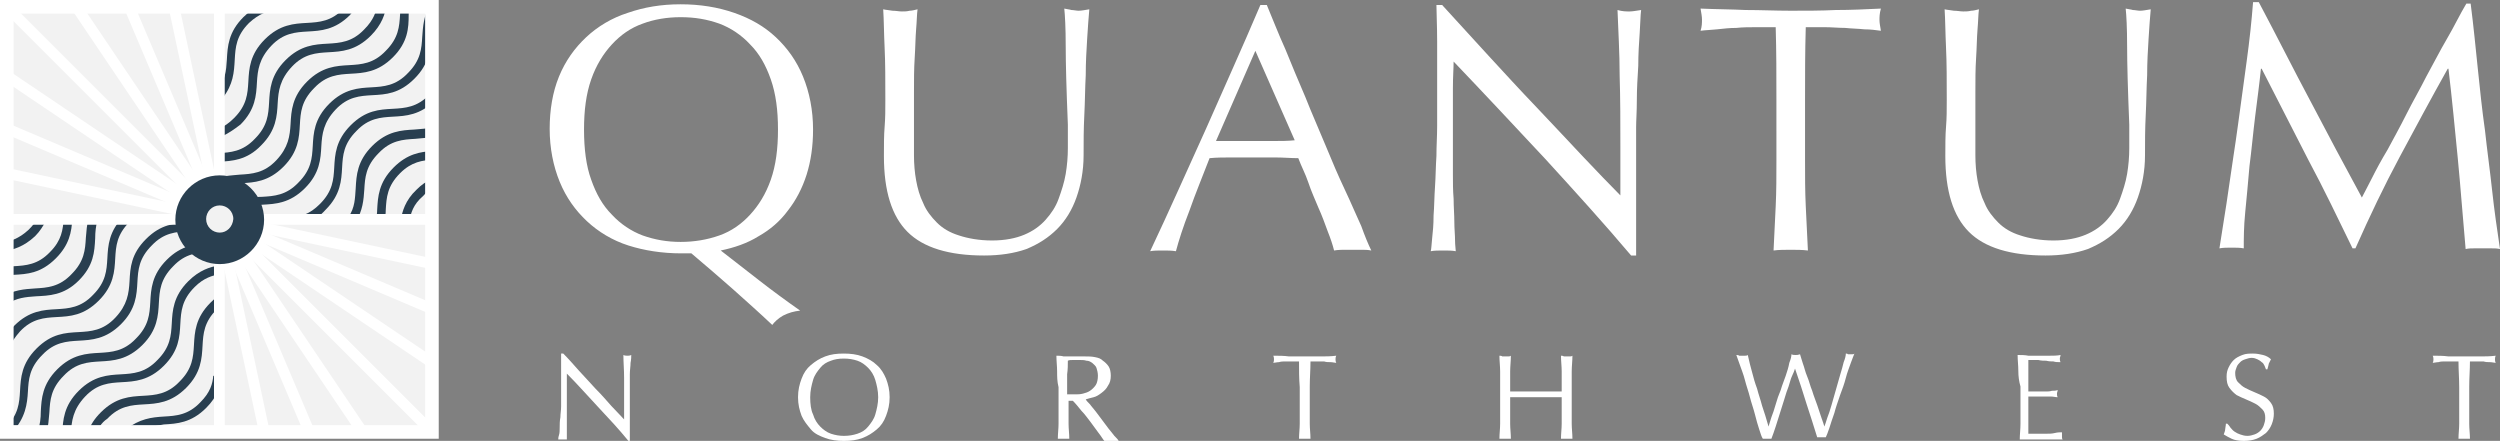 <svg id="Layer_1" xmlns="http://www.w3.org/2000/svg" viewBox="0 0 349.3 61.6"><rect x="0" y="0" width="349.3" height="61.6" fill="#808080" stroke="none"/><style>.st0{fill:#FFFFFF;} .st1{fill:#F2F2F2;} .st2{fill:#414142;} .st3{fill:#293F50;}</style><g id="XMLID_1_"><path id="XMLID_40_" class="st0" d="M83.6 56.9c-1.5-1.6-2.9-3.2-4.4-4.7V61.4H78c0-.1 0-.3.1-.6s.1-.7.1-1.1c0-.4 0-.9.1-1.4 0-.5.1-1 .1-1.5v-1.5V54v-2.8-1.8h.3c.7.7 1.4 1.5 2.2 2.4.8.9 1.6 1.7 2.3 2.5.8.8 1.5 1.6 2.2 2.4.7.7 1.3 1.4 1.8 1.9v-2.3-3.5c0-1.1-.1-2.2-.1-3.2.2.1.4.1.6.1.1 0 .3 0 .5-.1 0 .2 0 .6-.1 1.1 0 .5-.1 1-.1 1.6V61.6h-.2c-1.3-1.6-2.7-3.1-4.2-4.7z"/><path id="XMLID_42_" class="st0" d="M112 52.9c.3-.8.7-1.4 1.3-1.9.6-.5 1.2-.9 2-1.2.8-.3 1.6-.4 2.6-.4.9 0 1.8.1 2.6.4.8.3 1.5.7 2 1.2.6.5 1 1.2 1.3 1.9.3.8.5 1.6.5 2.6s-.2 1.8-.5 2.6-.7 1.4-1.3 1.9c-.6.5-1.2.9-2 1.2-.8.3-1.6.4-2.6.4-.9 0-1.8-.1-2.6-.4-.8-.3-1.5-.6-2-1.2s-1-1.2-1.3-1.9c-.3-.8-.5-1.6-.5-2.6s.2-1.8.5-2.6zm10.3.2c-.2-.7-.6-1.3-1-1.7s-.9-.8-1.5-1c-.6-.2-1.2-.3-1.9-.3s-1.3.1-1.8.3c-.6.2-1.1.5-1.5 1s-.8 1-1 1.7c-.2.7-.4 1.5-.4 2.4s.1 1.8.4 2.4c.2.7.6 1.3 1 1.7s.9.8 1.5 1c.6.2 1.2.3 1.8.3.7 0 1.3-.1 1.9-.3.6-.2 1.1-.5 1.5-1s.8-1 1-1.7.4-1.5.4-2.4-.2-1.7-.4-2.4z"/><path id="XMLID_45_" class="st0" d="M147.7 51.9c0-.7-.1-1.5-.1-2.2.3 0 .7 0 1 .1h3c.5 0 .9 0 1.4.1s.8.2 1.1.5c.3.2.6.5.8.8.2.3.3.8.3 1.3s-.1 1-.4 1.4c-.2.4-.5.7-.9 1-.4.3-.7.5-1.1.6s-.8.2-1.1.3c.1.2.3.4.6.7.2.3.5.6.8 1l.9 1.2.9 1.2c.3.4.6.7.8 1 .3.3.5.5.6.7h-2c-.2-.2-.4-.6-.8-1.1s-.7-1-1.1-1.5c-.4-.5-.8-1.1-1.3-1.6-.4-.5-.8-1-1.2-1.4h-.6v3.2c0 .7.1 1.4.1 2.1h-1.6c0-.7.1-1.4.1-2.1v-5.1c-.2-.8-.2-1.5-.2-2.2zm1.9 3.2h.6c.4 0 .7 0 1.1-.1s.7-.2 1-.4c.3-.2.6-.5.8-.8.2-.3.3-.8.3-1.3 0-.4-.1-.8-.2-1.1s-.4-.5-.6-.7c-.3-.2-.5-.3-.8-.3-.3-.1-.6-.1-.9-.1h-1c-.3 0-.5 0-.7.1 0 .6 0 1.2-.1 1.9v2.8h.5z"/><path id="XMLID_48_" class="st0" d="M181.5 50.5h-1.9c-.3 0-.6 0-.9.1-.3 0-.6.1-.8.1.1-.2.1-.4.1-.5 0-.1 0-.3-.1-.5.7 0 1.5 0 2.2.1h4.4c.7 0 1.4 0 2.2-.1-.1.2-.1.4-.1.5 0 .1 0 .3.1.5-.2 0-.5-.1-.8-.1-.3 0-.6 0-.9-.1h-1.9c0 1.2-.1 2.3-.1 3.5v5.2c0 .7.1 1.4.1 2.1h-1.6c0-.7.1-1.4.1-2.1v-5.1c-.1-1.2-.1-2.4-.1-3.6z"/><path id="XMLID_50_" class="st0" d="M218.2 51.9c0-.7-.1-1.5-.1-2.2.1 0 .3 0 .4.1h.8c.1 0 .3 0 .4-.1 0 .7-.1 1.5-.1 2.2v7.3c0 .7.1 1.4.1 2.1h-1.6c0-.7.1-1.4.1-2.1v-3.7H211v3.7c0 .7.1 1.4.1 2.1h-1.6c0-.7.1-1.4.1-2.1v-5.1-2.2c0-.7-.1-1.5-.1-2.2.1 0 .3 0 .4.1h.8c.1 0 .3 0 .4-.1 0 .7-.1 1.5-.1 2.2V54.7h7.2v-.6-2.2z"/><path id="XMLID_52_" class="st0" d="M245.8 60c-.2-.6-.4-1.3-.6-2.1-.2-.8-.5-1.6-.7-2.4s-.5-1.6-.7-2.4c-.2-.8-.5-1.5-.7-2.1s-.4-1.1-.5-1.4c.1 0 .3 0 .4.1h.8c.1 0 .3 0 .4-.1.2.9.4 1.7.6 2.4.2.8.4 1.5.7 2.3.2.8.5 1.6.7 2.4.3.9.6 1.8.9 2.9.1-.3.2-.7.4-1.3.2-.5.4-1.1.6-1.8.2-.7.4-1.3.7-2 .2-.7.5-1.4.7-2 .2-.6.4-1.2.5-1.8.2-.5.3-.9.3-1.2.2.1.4.1.6.1s.3 0 .6-.1c.1.3.2.7.4 1.3.2.5.3 1.1.6 1.8s.4 1.3.7 2c.2.7.5 1.4.7 2l.6 1.8c.2.5.3.9.4 1.2.1-.2.2-.6.4-1.2.2-.5.4-1.1.6-1.8l.6-2.1.6-2.1c.2-.7.4-1.3.5-1.8.2-.5.3-.9.3-1.2.1 0 .2 0 .3.1h.6c.1 0 .2 0 .3-.1-.1.3-.3.7-.5 1.3-.2.6-.5 1.3-.7 2.1s-.5 1.6-.8 2.4c-.3.9-.6 1.7-.8 2.5-.3.8-.5 1.5-.7 2.1-.2.6-.4 1.1-.5 1.3h-1.2c-.5-1.6-1-3.2-1.5-4.7-.5-1.6-1-3.2-1.6-4.9-.1.3-.2.6-.4 1s-.3.9-.5 1.5c-.2.5-.4 1.1-.6 1.8-.2.6-.4 1.3-.6 1.9-.2.6-.4 1.3-.6 1.9-.2.6-.4 1.2-.6 1.7h-1.2c-.2-.3-.3-.7-.5-1.3z"/><path id="XMLID_54_" class="st0" d="M282 51.8c0-.7-.1-1.5-.1-2.2.5 0 1 0 1.5.1h3c.5 0 1 0 1.5-.1 0 .2-.1.3-.1.5s0 .3.1.5c-.4 0-.7 0-1-.1-.3 0-.6 0-1-.1-.3 0-.7 0-1.1-.1h-1.4v4.4H285.8c.3 0 .6 0 .9-.1.3 0 .5 0 .8-.1 0 .2-.1.3-.1.5s0 .3.1.5c-.3 0-.6-.1-1-.1H283.4v5.2h2.5c.4 0 .8 0 1.2-.1s.7-.1 1-.1v.6c0 .2 0 .3.1.4h-6c0-.7.1-1.4.1-2.2V54c-.2-.7-.3-1.4-.3-2.2z"/><path id="XMLID_56_" class="st0" d="M311.6 59.7c.2.2.3.4.6.6s.5.3.8.4c.3.1.6.2 1 .2s.7-.1 1-.2c.3-.1.6-.3.8-.5s.4-.5.5-.8c.1-.3.2-.6.2-1 0-.5-.1-.9-.4-1.2-.3-.3-.6-.6-1-.8-.4-.2-.8-.4-1.3-.6-.5-.2-.9-.4-1.3-.6-.4-.3-.7-.6-1-1-.3-.4-.4-.9-.4-1.6 0-.5.1-.9.3-1.3s.4-.7.7-1c.3-.3.7-.5 1.2-.7.5-.2 1-.2 1.5-.2s1 .1 1.4.2.8.3 1.1.6l-.3.6s-.1.5-.2.8h-.2c-.1-.2-.1-.3-.2-.5s-.2-.4-.4-.5c-.2-.2-.4-.3-.6-.4s-.5-.2-.8-.2c-.3 0-.6.1-.9.2-.3.1-.5.2-.7.4-.2.2-.4.4-.5.7s-.2.5-.2.8c0 .5.1 1 .4 1.3.3.3.6.6 1 .8.4.2.8.4 1.3.6.5.2.9.4 1.3.6.4.2.7.5 1 .9.3.4.4.9.4 1.5 0 .5-.1 1-.3 1.5-.2.5-.5.9-.8 1.2-.4.3-.8.6-1.3.8-.5.2-1.1.3-1.8.3s-1.3-.1-1.7-.3c-.4-.2-.8-.4-1.1-.6.1-.3.2-.5.2-.7 0-.2.1-.5.1-.8h.2c.1.1.3.3.4.5z"/><path id="XMLID_58_" class="st0" d="M343.5 50.5h-1.9c-.3 0-.6 0-.9.1-.3 0-.6.1-.8.1.1-.2.1-.4.1-.5 0-.1 0-.3-.1-.5.7 0 1.5 0 2.2.1h4.4c.7 0 1.4 0 2.2-.1-.1.2-.1.4-.1.5 0 .1 0 .3.1.5-.2 0-.5-.1-.8-.1-.3 0-.6 0-.9-.1h-1.9c0 1.2-.1 2.3-.1 3.5v5.2c0 .7.1 1.4.1 2.1h-1.6c0-.7.1-1.4.1-2.1v-5.1c0-1.2-.1-2.4-.1-3.6z"/><path id="XMLID_23_" class="st0" d="M78.1 10.7c.9-2.2 2.2-4 3.8-5.5 1.6-1.5 3.6-2.7 5.8-3.4C90 1 92.4.6 95.1.6s5.2.4 7.5 1.2c2.3.8 4.2 1.9 5.8 3.4 1.6 1.5 2.9 3.3 3.8 5.5.9 2.2 1.4 4.7 1.4 7.4 0 2.3-.3 4.4-.9 6.3-.6 1.9-1.5 3.6-2.6 5-1.1 1.5-2.5 2.7-4.1 3.6-1.6 1-3.4 1.6-5.3 2l5.4 4.2c1.8 1.4 3.7 2.8 5.7 4.2-.9.1-1.6.3-2.4.7-.7.4-1.2.9-1.5 1.3-1.8-1.7-3.6-3.3-5.5-5-1.8-1.6-3.8-3.3-5.8-5h-1.4c-2.7 0-5.2-.4-7.4-1.1s-4.2-1.9-5.8-3.4-2.9-3.3-3.8-5.5c-.9-2.2-1.4-4.7-1.4-7.4 0-2.6.4-5.1 1.3-7.3zm29.6.4c-.7-2-1.6-3.6-2.9-4.9-1.2-1.3-2.7-2.3-4.3-2.9-1.7-.6-3.4-.9-5.4-.9-1.9 0-3.7.3-5.3.9-1.7.6-3.1 1.6-4.3 2.9-1.2 1.3-2.2 2.9-2.9 4.9-.7 2-1 4.3-1 7s.3 5.1 1 7c.7 2 1.6 3.6 2.9 4.9 1.2 1.3 2.7 2.3 4.3 2.9 1.7.6 3.4.9 5.3.9s3.7-.3 5.4-.9c1.7-.6 3.1-1.6 4.3-2.9 1.2-1.3 2.2-2.9 2.9-4.9.7-2 1-4.3 1-7s-.3-5-1-7z"/><path id="XMLID_26_" class="st0" d="M148.9 6.4c0-2.5-.1-4.3-.2-5.2.4.1.7.1 1 .2.3 0 .7.1 1 .1.4 0 .9-.1 1.5-.2-.1 1.1-.2 2.5-.3 4.1-.1 1.6-.2 3.3-.2 5.1-.1 1.8-.1 3.7-.2 5.6-.1 1.9-.1 3.8-.1 5.6 0 2.2-.4 4.2-1 5.9-.6 1.7-1.5 3.2-2.7 4.4-1.2 1.2-2.6 2.1-4.3 2.8-1.7.6-3.7.9-5.9.9-4.9 0-8.5-1.1-10.7-3.3-2.2-2.2-3.3-5.7-3.3-10.6 0-1.5 0-2.9.1-4.1.1-1.2.1-2.4.1-3.7 0-2.8 0-5.2-.1-7.3-.1-2.1-.1-3.9-.2-5.4.4.1.8.1 1.3.2.5 0 .9.1 1.3.1s.7 0 1.1-.1c.3 0 .7-.1 1.1-.2-.1.7-.1 1.7-.2 2.8-.1 1.2-.1 2.5-.2 4s-.1 3.1-.1 4.8v8.8c0 1.2.1 2.4.3 3.5.2 1.1.5 2.2 1 3.2.4 1 1.1 1.9 1.9 2.7.8.8 1.8 1.4 3.1 1.8 1.2.4 2.8.7 4.6.7 1.8 0 3.3-.3 4.5-.8 1.2-.5 2.2-1.2 3-2.1.8-.9 1.4-1.8 1.8-2.9.4-1.1.8-2.3 1-3.5.2-1.2.3-2.4.3-3.6v-3.3c-.2-4.9-.3-8.5-.3-11z"/><path id="XMLID_28_" class="st0" d="M191.6 35c-.5-.1-.9-.1-1.3-.1h-2.6s-.8 0-1.3.1c-.2-.8-.5-1.7-.9-2.7-.4-1.1-.8-2.2-1.3-3.3-.5-1.2-1-2.3-1.4-3.5s-1-2.3-1.4-3.4c-1 0-2.1-.1-3.2-.1H172c-1 0-2 0-3 .1-1 2.6-2 5-2.8 7.3-.9 2.3-1.5 4.2-1.9 5.7-.6-.1-1.2-.1-1.8-.1-.7 0-1.3 0-1.8.1 2.7-5.7 5.2-11.4 7.8-17.1 2.5-5.7 5.1-11.4 7.6-17.3h.9c.8 1.9 1.6 4 2.6 6.2.9 2.2 1.8 4.4 2.8 6.7.9 2.3 1.9 4.5 2.8 6.7.9 2.2 1.8 4.3 2.7 6.2s1.6 3.6 2.3 5.1c.5 1.4 1 2.6 1.4 3.4zm-21.7-15.3h8.2c.9 0 1.8 0 2.8-.1l-5.5-12.5-5.5 12.6z"/><path id="XMLID_31_" class="st0" d="M215.9 22.2c-4.3-4.6-8.5-9.1-12.8-13.6 0 .9-.1 2.1-.1 3.7V24.4c0 1.1 0 2.2.1 3.4 0 1.1.1 2.2.1 3.2s.1 1.8.1 2.6c0 .7.1 1.2.1 1.5-.5-.1-1.1-.1-1.7-.1-.7 0-1.3 0-1.8.1.1-.3.1-.9.2-1.8s.2-1.9.2-3.2c.1-1.2.1-2.6.2-4s.1-2.9.2-4.3c0-1.4.1-2.8.1-4.2v-3.7-8.1c0-2.3-.1-3.9-.1-5.1h.8c2 2.2 4.1 4.5 6.4 7 2.3 2.5 4.5 4.9 6.8 7.3s4.4 4.7 6.4 6.8c2 2.1 3.8 4 5.3 5.5v-6.7c0-3.4 0-6.8-.1-10 0-3.3-.2-6.3-.3-9.2.7.2 1.2.2 1.7.2.4 0 .9-.1 1.6-.2-.1.7-.1 1.8-.2 3.2-.1 1.4-.2 3-.2 4.6-.1 1.6-.2 3.2-.2 4.8s-.1 2.8-.1 3.8V35.7h-.7c-3.8-4.5-7.8-8.9-12-13.5z"/><path id="XMLID_33_" class="st0" d="M248.1 3.8h-2.7c-.9 0-1.9 0-2.8.1-.9 0-1.8.1-2.7.2-.9.1-1.6.1-2.3.2.2-.6.2-1.1.2-1.6 0-.4-.1-.9-.2-1.5 2.2.1 4.3.1 6.3.2 2.1 0 4.2.1 6.3.1s4.3 0 6.3-.1c2.1 0 4.2-.1 6.3-.2-.2.7-.2 1.2-.2 1.6 0 .4.1.9.2 1.5-.7-.1-1.5-.2-2.3-.2-.9-.1-1.8-.1-2.7-.2-.9 0-1.9-.1-2.8-.1h-2.7c-.1 3.4-.1 6.8-.1 10.2v8.4c0 2.2 0 4.3.1 6.4.1 2.1.2 4.2.3 6.2-.8-.1-1.6-.1-2.4-.1s-1.7 0-2.4.1c.1-2 .2-4.1.3-6.2.1-2.1.1-4.2.1-6.4V14c0-3.5 0-6.9-.1-10.2z"/><path id="XMLID_35_" class="st0" d="M297.2 6.4c0-2.5-.1-4.3-.2-5.2.4.1.7.1 1 .2.3 0 .7.1 1 .1.4 0 .9-.1 1.5-.2-.1 1.1-.2 2.5-.3 4.1-.1 1.6-.2 3.3-.2 5.1-.1 1.8-.1 3.7-.2 5.6-.1 1.9-.1 3.8-.1 5.6 0 2.2-.4 4.2-1 5.9-.6 1.7-1.5 3.2-2.7 4.4-1.2 1.2-2.6 2.1-4.3 2.8-1.7.6-3.7.9-5.9.9-4.9 0-8.5-1.1-10.7-3.3-2.2-2.2-3.3-5.7-3.3-10.6 0-1.5 0-2.9.1-4.1.1-1.2.1-2.4.1-3.7 0-2.8 0-5.2-.1-7.3-.1-2.1-.1-3.9-.2-5.4.4.1.8.1 1.3.2.5 0 .9.1 1.3.1s.7 0 1.1-.1c.3 0 .7-.1 1.1-.2-.1.7-.1 1.7-.2 2.8-.1 1.2-.1 2.5-.2 4s-.1 3.1-.1 4.8v8.8c0 1.2.1 2.4.3 3.5.2 1.1.5 2.2 1 3.2.4 1 1.1 1.9 1.9 2.7.8.8 1.8 1.4 3.1 1.8 1.2.4 2.8.7 4.6.7 1.8 0 3.3-.3 4.5-.8 1.2-.5 2.2-1.2 3-2.1.8-.9 1.4-1.8 1.8-2.9.4-1.1.8-2.3 1-3.5.2-1.2.3-2.4.3-3.6v-3.3c-.2-4.9-.3-8.5-.3-11z"/><path id="XMLID_37_" class="st0" d="M322.8 14.1c2.3 4.4 4.7 8.9 7.2 13.5.3-.6.8-1.5 1.4-2.7.6-1.2 1.3-2.5 2.2-4 .8-1.5 1.7-3.1 2.6-4.9.9-1.8 1.9-3.5 2.8-5.3 1-1.8 1.9-3.6 2.9-5.3 1-1.7 1.8-3.4 2.7-4.9h.6c.4 3.1.7 6.2 1 9.1.3 2.9.6 5.8 1 8.6.3 2.8.7 5.6 1 8.4.3 2.8.7 5.5 1.1 8.2-.4-.1-.8-.1-1.2-.1h-2.4c-.4 0-.8 0-1.2.1-.4-4.4-.7-8.6-1.1-12.7-.4-4.1-.8-8.3-1.3-12.5h-.1c-2.3 4.1-4.5 8.2-6.7 12.3-2.2 4.1-4.2 8.3-6.2 12.8h-.4c-2-4.1-4-8.3-6.2-12.4-2.1-4.1-4.3-8.4-6.5-12.7h-.1c-.2 2-.5 4.2-.8 6.6-.3 2.4-.5 4.7-.8 7-.2 2.3-.4 4.5-.6 6.5-.2 2-.2 3.7-.2 5-.5-.1-1.1-.1-1.7-.1-.6 0-1.2 0-1.7.1.4-2.7.9-5.5 1.3-8.4s.9-5.9 1.3-8.9.8-5.9 1.2-8.8c.4-2.9.7-5.7.9-8.3h.8c2.6 4.9 4.9 9.5 7.2 13.8z"/><path class="st1" d="M1.5 1.5h58.3v58.3H1.5z"/><path id="XMLID_22_" class="st2" d="M28.5 27.6l-.8-.8c.9-.9 1.8-1.5 2.9-1.8l.4 1.1c-1 .2-1.8.7-2.5 1.5z"/><path id="XMLID_21_" class="st3" d="M34.1 29l-.4-1.1c1-.3 1.9-.4 2.9-.4 1.7-.1 3.4-.2 5.1-2 1.8-1.8 1.9-3.4 2-5.1.1-1.8.2-3.8 2.3-5.9 2.1-2.1 4.1-2.2 5.9-2.3 1.7-.1 3.4-.2 5.1-2 1.8-1.8 1.9-3.4 2-5.1.1-1.4.2-2.8 1-4.3l1 .6c-.7 1.2-.8 2.4-.9 3.7 0 1.9-.1 3.8-2.2 5.9-2.1 2.1-4 2.2-5.9 2.3-1.7.1-3.4.2-5.1 2s-1.9 3.4-2 5.1c-.1 1.8-.2 3.8-2.3 5.9-2.1 2.1-4.1 2.2-5.9 2.3-1 .1-1.8.1-2.6.4z"/><path id="XMLID_20_" class="st3" d="M30.9 26l-.4-1.1c1-.4 2.1-.4 3-.5 1.7-.1 3.4-.2 5.1-2s1.9-3.4 2-5.1c.1-1.8.2-3.8 2.3-5.9s4.1-2.2 5.9-2.3c1.7-.1 3.4-.2 5.1-2 1.8-1.8 1.9-3.4 2-5.1 0-.5.1-1 .1-1.5l1.2.2c-.1.5-.1 1-.1 1.4 0 1.8-.1 3.8-2.2 5.9-2.1 2.1-4.1 2.2-5.9 2.3-1.7.1-3.4.2-5.1 2-1.8 1.8-1.9 3.4-2 5.1-.1 1.8-.2 3.8-2.3 5.9-2.1 2.1-4.1 2.2-5.9 2.3-1 .1-1.9.1-2.8.4z"/><path id="XMLID_19_" class="st3" d="M42.9 31.1l-.4-1.1c.8-.3 1.5-.8 2.2-1.5 1.8-1.8 1.9-3.4 2-5.1.1-1.8.2-3.8 2.3-5.9 2.1-2.1 4-2.2 5.9-2.3 1.7-.1 3.4-.2 5.1-2l.8.8c-2.1 2.1-4.1 2.2-5.9 2.3-1.7.1-3.4.2-5.1 2-1.8 1.8-1.9 3.4-2 5.1-.1 1.8-.2 3.8-2.3 5.9-.8.9-1.6 1.4-2.6 1.8z"/><path id="XMLID_18_" class="st3" d="M49.7 31l-1-.7c.9-1.3.9-2.6 1-4 .1-1.8.2-3.8 2.3-5.9s4.1-2.2 5.9-2.3c.9-.1 1.7-.1 2.5-.3l.3 1.2c-.9.3-1.8.3-2.7.4-1.7.1-3.4.2-5.1 2-1.8 1.8-1.9 3.4-2 5.1-.1 1.4-.2 2.9-1.2 4.5z"/><path id="XMLID_17_" class="st3" d="M53.8 30.7l-1.2-.1c0-.4.1-.8.1-1.3.1-1.8.2-3.8 2.3-5.9 1.9-1.9 3.7-2.2 5.5-2.3l.1 1.2c-1.6.1-3.1.3-4.7 1.9-1.8 1.8-1.9 3.4-2 5.1 0 .6-.1 1-.1 1.4z"/><path id="XMLID_16_" class="st3" d="M57.2 30.9l-1.2-.2c.2-1.1.6-2.7 2.2-4.2.7-.7 1.3-1.1 2.1-1.5l.5 1.1c-.6.3-1.2.7-1.7 1.3-1.4 1.2-1.7 2.4-1.9 3.5z"/><path id="XMLID_15_" class="st3" d="M30.6 22.6l-.1-1.2c1.7-.1 3.4-.2 5.1-2 1.8-1.8 1.9-3.4 2-5.1.1-1.8.2-3.8 2.3-5.9C42 6.3 44 6.2 45.8 6.1c1.7-.1 3.4-.2 5.1-2 1.3-1.3 1.7-2.5 1.8-3.5l1.3.2c-.2 1.1-.6 2.6-2.2 4.2-2.1 2.1-4.1 2.2-5.9 2.3-1.7.1-3.4.2-5.1 2s-1.9 3.4-2 5.1c-.1 1.8-.2 3.8-2.3 5.9-2 2.1-4.1 2.2-5.9 2.3z"/><path id="XMLID_14_" class="st3" d="M30.9 19.1l-.4-1.1c.8-.3 1.5-.8 2.2-1.5 1.8-1.8 1.9-3.4 2-5.1.1-1.8.2-3.8 2.3-5.9s4.1-2.2 5.9-2.3c1.7-.1 3.4-.2 5.1-2 .3-.3.6-.6.8-.9l1 .7c-.3.4-.6.7-.9 1.1-2.1 2.1-4.1 2.2-5.9 2.3-1.7.1-3.4.2-5.1 2s-1.9 3.4-2 5.1c-.1 1.8-.2 3.8-2.3 5.9-.9.7-1.8 1.3-2.7 1.7z"/><path id="XMLID_13_" class="st3" d="M31.1 13.7l-.9-.8c1.3-1.6 1.4-3 1.5-4.6.1-1.8.2-3.8 2.3-5.9C35.6.8 37.2.4 38.3.2l.2 1.2c-1 .1-2.3.5-3.7 1.8-1.8 1.8-1.9 3.4-2 5.1-.1 1.8-.2 3.5-1.7 5.4z"/><path id="XMLID_12_" class="st3" d="M1.6 60.5l-.8-.8c1.8-1.8 1.9-3.4 2-5.1.1-1.8.2-3.8 2.3-5.9 2.1-2.1 4-2.2 5.9-2.3 1.7-.1 3.4-.2 5.1-2s1.9-3.4 2-5.1c.1-1.9.2-3.8 2.3-5.9 2.1-2.1 4-2.2 5.9-2.3.4 0 .8 0 1.2-.1l.1 1.2c-.4 0-.9.1-1.3.1-1.7.1-3.4.2-5.1 2-1.8 1.8-1.9 3.4-2 5.1-.1 1.8-.2 3.8-2.3 5.9-2.1 2.1-4.1 2.2-5.9 2.3-1.7.1-3.4.2-5.1 2-1.8 1.8-1.9 3.4-2 5.1-.1 1.7-.3 3.7-2.3 5.8z"/><path id="XMLID_11_" class="st3" d="M6.4 60.6l-1.1-.4c.3-.9.4-1.8.4-2.7.1-1.8.2-3.8 2.3-5.9 2.1-2.1 4.1-2.2 5.9-2.3 1.7-.1 3.4-.2 5.1-2 1.8-1.8 1.9-3.4 2-5.1.1-1.8.2-3.8 2.3-5.9 2.1-2.1 4.1-2.2 5.9-2.3.5 0 1-.1 1.4-.1l.2 1.2c-.5.1-1 .1-1.5.1-1.7.1-3.4.2-5.1 2-1.8 1.8-1.9 3.4-2 5.1-.1 1.8-.2 3.8-2.3 5.9s-4.1 2.2-5.9 2.3c-1.7.1-3.4.2-5.1 2-1.8 1.8-1.9 3.4-2 5.1-.1.9-.1 2-.5 3z"/><path id="XMLID_10_" class="st3" d="M1.3 48.6l-1.1-.4c.4-1 .9-1.8 1.8-2.7 2.1-2.1 4.1-2.2 5.9-2.3 1.7-.1 3.4-.2 5.1-2 1.8-1.8 1.9-3.4 2-5.1.1-1.8.2-3.8 2.3-5.9l.8.8c-1.8 1.8-1.9 3.4-2 5.1-.1 1.8-.2 3.8-2.3 5.9-2.1 2.1-4 2.2-5.9 2.3-1.7.1-3.4.2-5.1 2-.7.8-1.2 1.5-1.5 2.3z"/><path id="XMLID_9_" class="st3" d="M1 42.5l-.7-1c1.6-1 3.1-1.1 4.6-1.2 1.7-.1 3.4-.2 5.1-2 1.8-1.8 1.9-3.4 2-5.1.1-.9.1-1.8.4-2.7l1.2.3c-.2.8-.3 1.6-.3 2.5-.1 1.9-.2 3.8-2.3 5.9s-4.2 2.1-6 2.2c-1.4.1-2.7.2-4 1.1z"/><path id="XMLID_8_" class="st3" d="M.7 38.5l-.1-1.2c.4-.1.9-.1 1.3-.1 1.7-.1 3.4-.2 5.1-2 1.6-1.6 1.8-3.1 1.9-4.7l1.2.1c-.1 1.8-.4 3.6-2.3 5.5-2.1 2.1-4 2.2-5.9 2.3-.4.1-.8.1-1.2.1z"/><path id="XMLID_7_" class="st3" d="M.6 35.1l-.2-1.2c1-.2 2.2-.5 3.6-1.8.6-.6 1-1.1 1.3-1.7l1.1.5c-.4.7-.8 1.4-1.5 2.1-1.6 1.5-3.1 1.9-4.3 2.1z"/><path id="XMLID_6_" class="st3" d="M9.9 60.6l-1.2-.1c.1-1.8.2-3.8 2.3-5.9 2.1-2.1 4.1-2.2 5.9-2.3 1.7-.1 3.4-.2 5.1-2 1.8-1.8 1.9-3.4 2-5.1.1-1.8.2-3.8 2.3-5.9 1.6-1.6 3.1-2 4.2-2.2l.2 1.2c-1 .2-2.2.5-3.5 1.8-1.8 1.8-1.9 3.4-2 5.1-.1 1.9-.2 3.8-2.3 5.9-2.1 2.1-4.1 2.2-5.9 2.3-1.7.1-3.4.2-5.1 2s-1.9 3.4-2 5.2z"/><path id="XMLID_5_" class="st3" d="M13.4 60.7l-1.1-.4c.4-1 .9-1.8 1.8-2.7 2.1-2.1 4.1-2.2 5.9-2.3 1.7-.1 3.4-.2 5.1-2 1.8-1.8 1.9-3.4 2-5.1.1-1.8.2-3.8 2.3-5.9.4-.4.7-.7 1.1-.9l.7 1c-.3.2-.6.5-.9.8-1.8 1.8-1.9 3.4-2 5.1-.1 1.8-.2 3.8-2.3 5.9-2.1 2.1-4.1 2.2-5.9 2.3-1.7.1-3.4.2-5.1 2-.9.6-1.3 1.4-1.6 2.2z"/><path id="XMLID_4_" class="st3" d="M18.4 61l-.8-1c1.9-1.5 3.6-1.7 5.3-1.8 1.7-.1 3.4-.2 5.1-2 1.4-1.4 1.7-2.6 1.8-3.7l1.2.2c-.2 1.2-.6 2.7-2.2 4.3-2.1 2.1-4.1 2.2-5.9 2.3-1.5.3-3 .4-4.5 1.7z"/><path class="st0" d="M29.9.7h1.5V27h-1.5zM.7 29.9h27v1.5H.7zM33.29 34.332l1.062-1.06 26.445 26.445-1.06 1.06z"/><path class="st0" d="M33.754 33.633l.84-1.243 26.61 17.95-.84 1.243zM31.995 34.04l1.243-.838 18.23 27.025-1.244.84z"/><path class="st0" d="M31.664 35.033l1.38-.586 10.98 25.866-1.382.586z"/><path class="st0" d="M30.537 33.87l1.467-.313 5.78 27.19-1.468.313zM33.997 32.793l.586-1.38L61 42.625l-.585 1.38z"/><path class="st0" d="M34.236 32.074l.312-1.467 26.31 5.592-.31 1.466z"/><path class="st0" d="M33.9 29.9h26.6v1.5H33.9zM29.9 34.5h1.5v26.1h-1.5zM.328 1.402l1.06-1.06 27.224 27.223-1.06 1.06z"/><path class="st0" d="M.174 10.977l.84-1.243L28.12 28.02l-.838 1.243zM9.834 1.054l1.244-.84 17.95 26.612-1.243.84z"/><path class="st0" d="M17.28 1.032l1.38-.586 11.175 26.326-1.38.586z"/><path class="st0" d="M23.52.862L24.986.55l5.592 26.31-1.468.313zM.123 18.44l.586-1.38 26.694 11.33-.586 1.38z"/><path class="st0" d="M.243 24.843l.312-1.467L27.06 29.01l-.31 1.467z"/><path class="st0" d="M59.4 1.9v57.5H1.9V1.9h57.5M61.3 0H0v61.3h61.3V0z"/><path class="st3" d="M30.7 24.5c-3.4 0-6.2 2.8-6.2 6.2s2.8 6.2 6.2 6.2c3.4 0 6.2-2.8 6.2-6.2s-2.8-6.2-6.2-6.2zm0 8c-1 0-1.9-.8-1.9-1.9 0-1 .8-1.9 1.9-1.9 1 0 1.9.8 1.9 1.9-.1 1.1-.9 1.9-1.9 1.9z"/></g></svg>